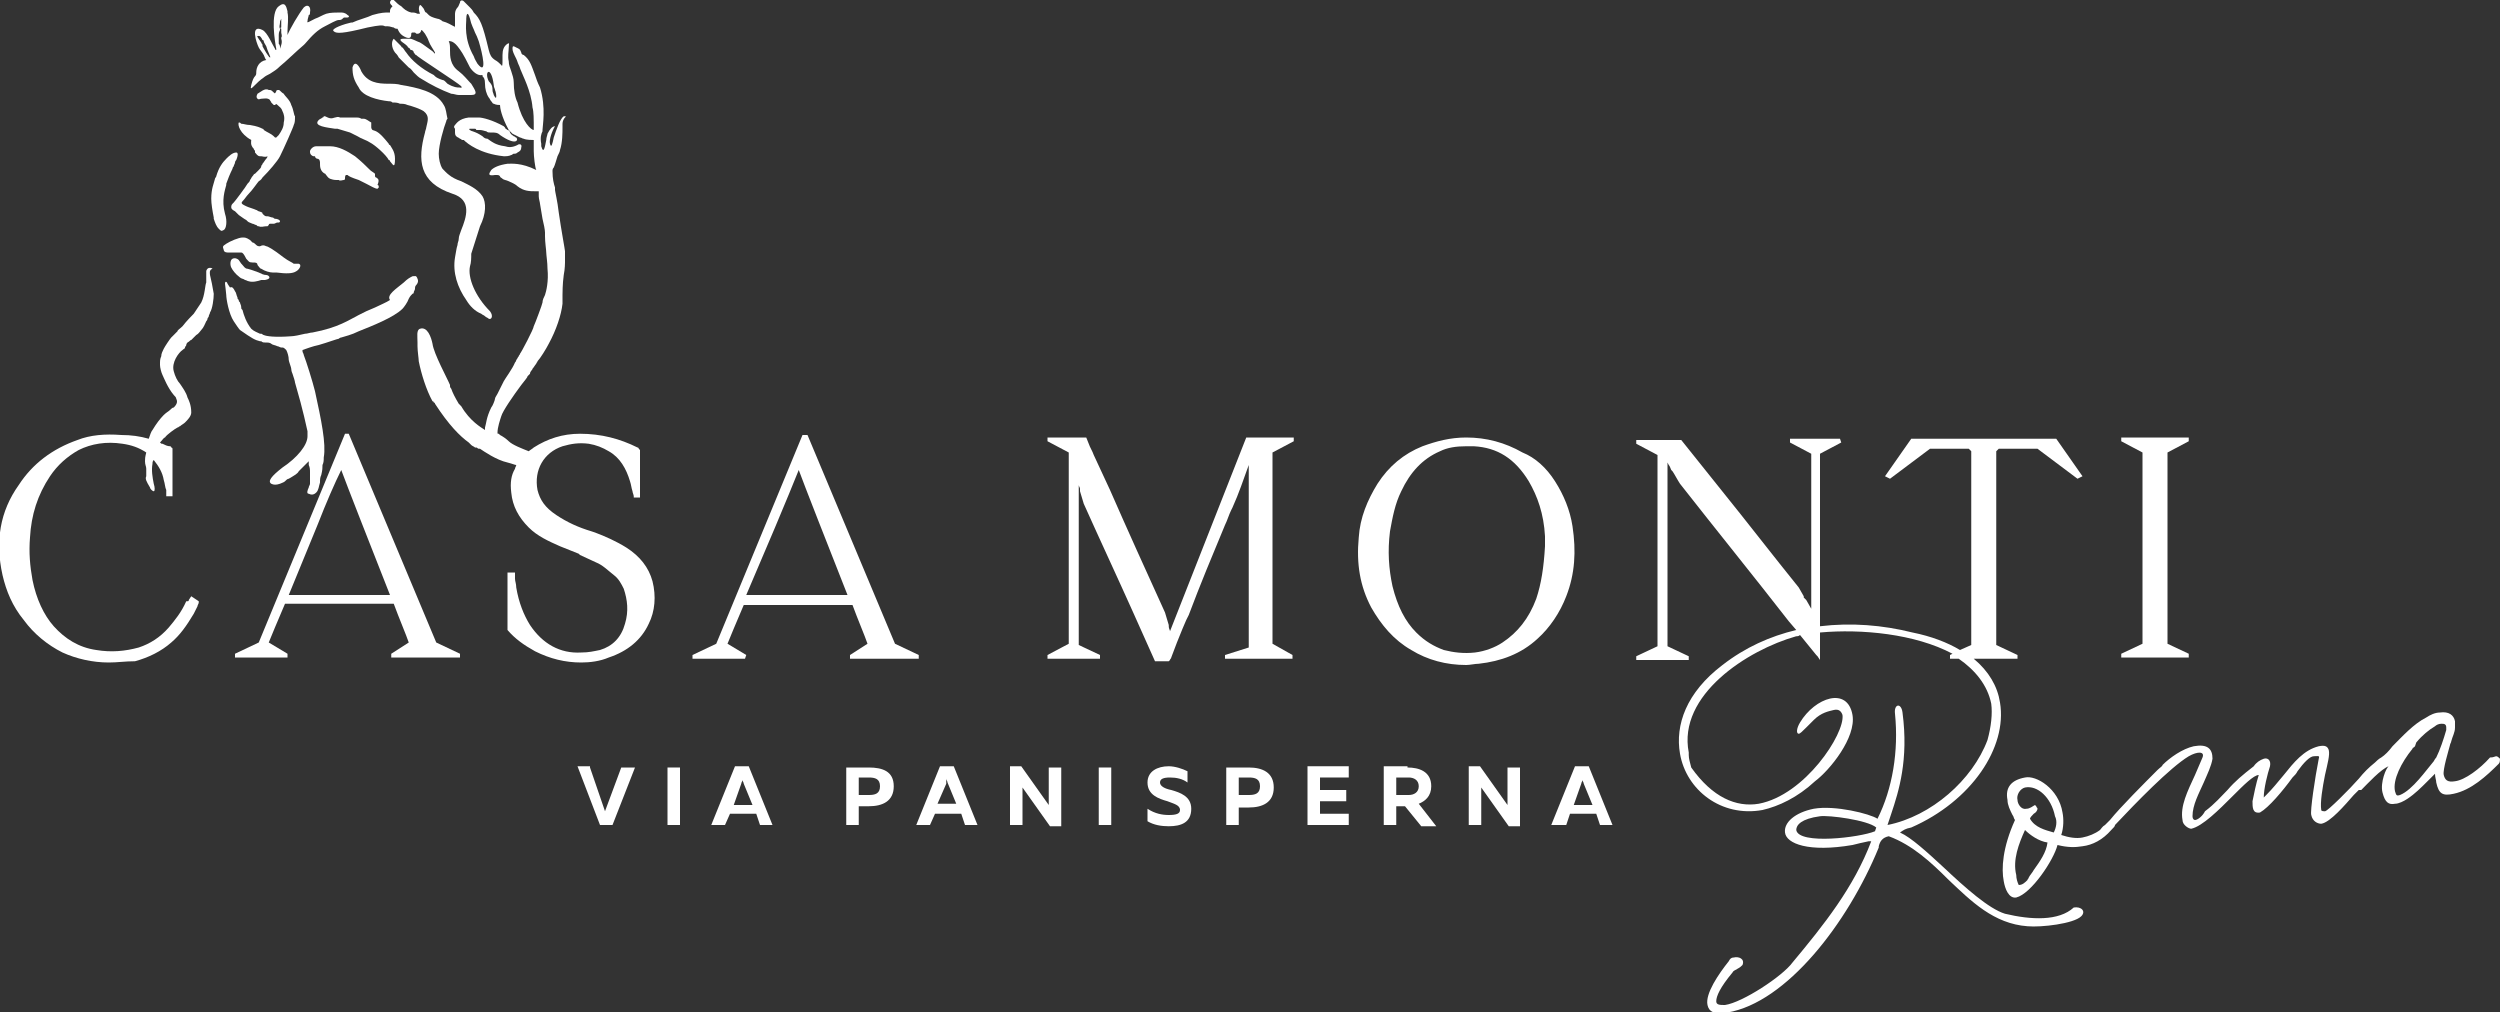 <?xml version="1.0" encoding="UTF-8"?> <svg xmlns="http://www.w3.org/2000/svg" xmlns:xlink="http://www.w3.org/1999/xlink" version="1.1" id="Layer_1" x="0px" y="0px" viewBox="0 0 200 81" style="enable-background:new 0 0 200 81;" xml:space="preserve"><rect x="0" y="0" width="200" height="81" fill="#333333" stroke="none"/> <style type="text/css"> .st0{fill:#FFFFFF;} </style> <g> <path class="st0" d="M59.7,52.4l-1.5-0.9c0.2-0.5,0.7-1.7,1.3-3.1h8.7c0.4,1.1,1,2.5,1.2,3.1L68,52.4v0.3h5.5v-0.3l-1.9-0.9 l-7-16.7h-0.4l-6.9,16.7l-1.9,0.9v0.3h4.2L59.7,52.4z M62,42.2c0.8-1.9,1.5-3.6,1.9-4.6c0.4,1.1,2.4,6.2,3.9,10h-8.1L62,42.2z"></path> <path class="st0" d="M58.8,61.3L56.9,66H58l0.4-0.9h2.1l0.3,0.9h1l-1.9-4.7H58.8z M58.7,64.4l0.6-1.7c0-0.1,0.1-0.2,0.1-0.3 c0,0.1,0.1,0.2,0.1,0.3l0.7,1.7H58.7z"></path> <polygon class="st0" points="175.1,52.3 173.4,51.5 173.4,36.2 175.1,35.3 175.1,35 169.7,35 169.7,35.3 171.4,36.2 171.4,51.5 169.7,52.3 169.7,52.6 175.1,52.6 "></polygon> <path class="st0" d="M27.9,34.7h-0.3l-6.9,16.7l-1.9,0.9v0.3H23v-0.3l-1.5-0.9c0.2-0.5,0.7-1.7,1.3-3.1h8.7c0.4,1.1,1,2.5,1.2,3.1 l-1.4,0.9v0.3h5.5v-0.3l-1.9-0.9L27.9,34.7z M23.1,47.6l2.3-5.6c0.7-1.8,1.4-3.4,1.9-4.4c0.4,1.1,2.4,6.2,3.9,10H23.1z"></path> <rect x="53.4" y="61.4" class="st0" width="1" height="4.6"></rect> <polygon class="st0" points="48.4,64.9 47.2,61.4 47.2,61.3 46.2,61.3 48,66 49,66 50.8,61.4 49.7,61.4 "></polygon> <path class="st0" d="M50.1,43.8c-0.8-0.5-1.7-0.9-2.5-1.2l-0.3-0.1c-1-0.3-1.9-0.7-2.8-1.3c-0.9-0.6-1.3-1.2-1.5-2 c-0.3-1.6,0.5-3,2-3.5c0.7-0.2,1.3-0.3,2.1-0.2c0.6,0.1,1.1,0.3,1.6,0.6c0.9,0.5,1.4,1.4,1.7,2.4c0.1,0.3,0.1,0.5,0.2,0.8 c0,0.1,0.1,0.3,0.1,0.4v0.1h0.5V36l-0.1-0.1c0-0.1-0.1-0.1-0.1-0.1c-1.4-0.7-2.9-1.1-4.6-1.1c-1.4,0-2.6,0.4-3.7,1.1 c-0.1,0.1-0.3,0.2-0.4,0.3c-0.5-0.2-1.3-0.5-1.6-0.8c-0.2-0.2-0.5-0.4-0.7-0.5l-0.1-0.1c-0.1,0-0.1,0-0.1-0.1c0-0.4,0.2-1,0.3-1.3 c0.1-0.4,1-1.7,1.6-2.5c0.3-0.4,0.5-0.6,0.5-0.7c0,0,0.1-0.1,0.2-0.2c0-0.2,0.2-0.3,0.2-0.4c0.1-0.1,0.2-0.3,0.3-0.4 c0-0.1,0.1-0.1,0.1-0.2c0.2-0.2,0.7-1,0.9-1.4c0.6-1.1,1-2.3,1.1-3.2c0-0.1,0-0.3,0-0.4v-0.1c0-0.1,0-0.1,0-0.2 c0-0.1,0-0.9,0.1-1.6c0.1-0.5,0.1-1,0.1-1c0-0.1,0-0.2,0-0.3c0-0.2,0-0.4,0-0.6c0-0.1-0.3-1.7-0.5-3.1c-0.1-0.9-0.3-1.7-0.3-1.8 c0,0,0-0.1,0-0.2c-0.1-0.3-0.2-0.7-0.2-1.3c0-0.1,0-0.2,0.1-0.3c0.1-0.2,0.2-0.6,0.3-0.9c0.1-0.2,0.2-0.4,0.2-0.5 c0.2-0.6,0.2-1.4,0.2-1.8c0-0.2,0-0.3,0-0.3c0-0.2,0.1-0.4,0.2-0.5c0.1-0.1,0.1-0.1-0.1-0.1c-0.3,0.2-0.6,1.1-0.8,1.7 c-0.1,0.5-0.2,0.9-0.3,0.5c-0.1-0.3,0.2-1.1,0.4-1.4c-0.2,0-0.4,0.2-0.6,0.6c0,0.1-0.1,0.3-0.1,0.5c-0.1,0.5-0.2,1.2-0.4,0.5 c0-0.1,0-0.1,0-0.2c-0.1-0.5,0-0.8,0.1-1v-0.1c0-0.3,0.3-1.8-0.2-3.4c-0.2-0.4-0.3-0.7-0.4-1c-0.3-0.8-0.4-1.2-0.9-1.6 c-0.1,0-0.2-0.1-0.2-0.2c-0.1-0.3-0.2-0.3-0.4-0.4C41.1,3.7,41,3.6,41,3.9c0,0.2,0.1,0.4,0.3,0.8c0.1,0.2,0.1,0.3,0.2,0.5 s0.1,0.3,0.2,0.5c0.1,0.3,0.8,1.6,0.9,2.9c0.1,0.3,0.1,1.1,0.1,1.2c0,0.1,0,0.3,0,0.4c0,0.1,0,0.1,0,0.2c-0.2,0-0.9-0.6-1.3-2.2 c-0.2-0.4-0.3-1-0.3-1.6c0-0.3-0.1-0.6-0.2-0.9c-0.1-0.3-0.2-0.5-0.2-0.8c-0.1-0.4,0-0.8,0-1.1s0.1-0.4-0.1-0.3 c-0.3,0.2-0.4,0.5-0.4,0.9c0,0.1,0,0.3,0,0.4c0,0.3,0,0.6-0.1,0.4c-0.1-0.1-0.3-0.3-0.5-0.4c-0.3-0.2-0.4-0.4-0.5-0.8 c-0.5-2.1-0.7-2.5-1.2-3c-0.1-0.2-0.2-0.3-0.3-0.4c-0.2-0.2-0.4-0.4-0.5-0.5C37,0,36.8,0,36.8,0.2c-0.1,0.2-0.1,0.3-0.2,0.4 c-0.1,0.1-0.2,0.3-0.2,0.5c0,0.2,0,0.3,0,0.4s0,0.1,0,0.2v0.1c0,0.2,0,0.3,0,0.4c0-0.1-0.1-0.1-0.1-0.1c-0.2-0.1-0.5-0.3-0.9-0.4 c-0.1-0.1-0.3-0.2-0.4-0.2c-0.4-0.1-0.6-0.2-0.7-0.3c-0.1-0.1-0.1-0.1-0.2-0.2C34,1,34,0.9,33.9,0.7c-0.1-0.1-0.2-0.3-0.3-0.3 c0,0-0.2,0.2,0,0.7c-0.1,0-0.1,0-0.2,0C33.2,1,33.1,1,32.9,1c-0.4-0.1-0.6-0.3-0.8-0.5c-0.2-0.1-0.4-0.3-0.6-0.5 c-0.2-0.1-0.3,0.1-0.3,0.2c0,0.1,0.1,0.2,0.2,0.3c-0.2,0.2-0.2,0.3-0.2,0.4c0,0.1,0,0.1,0,0.1h-0.1c-0.3,0-0.6,0-1.3,0.2 c-0.2,0.1-0.5,0.2-0.8,0.3s-0.6,0.2-0.8,0.3h-0.1c-0.5,0.1-1.7,0.5-1.4,0.7c0.2,0.2,0.7,0.2,2.7-0.3c1-0.2,1.2-0.2,1.4-0.1 c0,0,0.1,0,0.2,0c0.2,0,0.4,0.1,0.5,0.1c0.1,0.1,0.2,0.1,0.3,0.1C31.9,2.5,32,2.8,32.5,3c0.3,0.1,0.4,0,0.4-0.3 c0-0.1,0.1-0.1,0.1-0.1c0.1,0,0.1,0,0.2,0c0.1,0.1,0.1,0.1,0.2,0.1c0.2,0,0.3-0.2,0.3-0.3c0.1,0,0.2,0.2,0.3,0.3 c0.1,0.2,0.2,0.3,0.3,0.6c0.1,0.3,0.4,0.7,0.5,0.9c0,0.1,0,0.1,0,0.1s-0.1-0.1-0.2-0.2c-0.3-0.2-0.8-0.6-1-0.7 c-0.3-0.1-0.6-0.3-0.8-0.3c-0.1,0-0.3,0-0.4,0h-0.1c-0.1,0-0.4,0-0.2,0.2c0.1,0.1,0.3,0.2,0.5,0.4c0,0.1,0.1,0.1,0.2,0.2 C32.8,4,32.9,4,32.9,4c0.1,0,0.2,0.1,0.2,0.2c0.1,0.1,0.1,0.2,0.2,0.2c0,0.1,3.3,2.2,3.6,2.5C37,7.1,36.8,7,36.8,7h-0.1 c-0.1,0-0.4,0-0.9-0.3c-0.1-0.1-0.1-0.1-0.2-0.2c0,0-0.1-0.1-0.2-0.1c-0.3-0.1-0.5-0.2-0.6-0.3C34.7,6,34.7,6,34.7,6 c-1-0.5-1.8-1.2-2.2-1.8c-0.1-0.1-0.2-0.3-0.3-0.4c-0.1,0-0.1-0.1-0.1-0.1c-0.2-0.2-0.4-0.4-0.6-0.6c-0.2,0.2-0.2,0.7,0.1,1.1 c0.1,0.1,0.2,0.2,0.3,0.4c0.1,0.1,0.2,0.2,0.3,0.3c0.2,0.2,0.3,0.3,0.5,0.5c0.2,0.1,0.3,0.3,0.4,0.4c0.2,0.2,0.4,0.4,0.6,0.5 c0.8,0.5,1.6,0.9,2.4,1.2c0.2,0,0.4,0.1,0.6,0.1s0.5,0,0.8,0c0.1,0,0.1,0,0.2,0c0.6,0,0.3-0.4,0-0.9l-0.1-0.1 c-0.2-0.2-0.5-0.6-0.9-0.9C36,5.2,36,4.5,36,4c0-0.3,0-0.5-0.1-0.7c0,0,0.3-0.1,0.7,0.4c0.3,0.4,0.4,0.5,1,1.7 c0.2,0.3,0.6,0.7,1,0.6c0,0.1,0,0.1,0,0.1c0.1,0.1,0.2,0.2,0.2,0.6c0,0.4,0.1,0.8,0.3,1.1c0.1,0.1,0.1,0.2,0.2,0.3 c0.1,0.1,0.1,0.2,0.2,0.2c0.2,0.1,0.4,0.1,0.5,0.1c0,0.2,0.1,0.9,0.7,2c0.1,0.1,0.2,0.2,0.3,0.3c0.2,0.1,0.4,0.2,0.6,0.3 c0.1,0,0.2,0.1,0.3,0.1c0.2,0.1,0.7,0.1,0.8,0.1c0,0.1,0,0.3,0,0.5c0,0.1,0,0.3,0,0.4c0,0.4,0.1,1.3,0.2,1.5 c-1.2-0.6-2-0.5-2.3-0.5c-0.7,0.1-1.1,0.3-1.3,0.5c-0.2,0.3-0.3,0.5,0.3,0.4c0.3,0,0.3,0,0.4,0.1c0,0.1,0.1,0.1,0.2,0.2 c0.1,0.1,0.3,0.1,0.5,0.2s0.5,0.2,0.7,0.4c0.5,0.4,1,0.4,1.4,0.4c0.1,0,0.2,0,0.3,0v0.1v0.1c0,0.1,0,0.1,0,0.2 c0,0.2,0.1,0.5,0.1,0.6c0,0,0.1,0.6,0.2,1.2c0.1,0.4,0.2,0.9,0.2,1.1c0,0,0,0.2,0,0.3c0,0.5,0.1,1.1,0.1,1.3s0.1,0.8,0.1,1.3 c0.1,1-0.1,1.8-0.2,2.1c-0.1,0.2-0.2,0.4-0.2,0.6c0,0.1-0.6,1.7-0.7,1.9c0,0.2-1,2.1-1.1,2.2c0,0.1-0.1,0.1-0.1,0.2 c-0.1,0.1-0.1,0.2-0.2,0.3c0,0,0,0.1-0.1,0.2c-0.2,0.5-0.8,1.3-0.9,1.5c-0.1,0.2-0.3,0.6-0.5,1c-0.1,0.2-0.2,0.3-0.2,0.4 c0,0.1-0.2,0.6-0.3,0.7c-0.4,0.8-0.4,1.3-0.5,1.6c0,0.1,0,0.1,0,0.2c-0.3-0.2-1.2-0.7-1.9-1.9l-0.2-0.2c-0.3-0.5-0.5-0.9-0.6-1.2 C36,31,36,30.9,36,30.9s0,0,0-0.1c-0.2-0.5-1.3-2.5-1.4-3.3c-0.1-0.5-0.4-1.4-1-1.2c-0.3,0.1-0.2,0.6-0.2,1.1c0,0,0,0.1,0,0.3 c0,0.4,0.1,1,0.1,1.2c0.2,1,0.6,2.3,1.1,3.2c0.1,0,0.1,0.1,0.1,0.1c0.1,0,0.1,0.1,0.1,0.1c1.1,1.7,2,2.6,2.7,3.1 c0.1,0.1,0.1,0.1,0.2,0.2c0.1,0.1,0.2,0.1,0.3,0.2h0.1c0.1,0,0.1,0.1,0.2,0.1c0.1,0,0.1,0,0.1,0c0.3,0.2,1.3,0.9,2.2,1.1 c0.4,0.1,0.6,0.2,0.7,0.2c0,0.1-0.1,0.2-0.1,0.3c-0.3,0.5-0.4,1.1-0.3,1.9c0.1,1.1,0.6,2,1.4,2.8c0.7,0.7,1.6,1.1,2.5,1.5 c0.5,0.2,1,0.4,1.5,0.6l0.1,0.1c0.4,0.2,0.9,0.4,1.3,0.6c0.5,0.2,0.9,0.6,1.4,1c0.4,0.3,0.6,0.7,0.8,1.1c0.3,0.9,0.4,1.8,0.1,2.8 c-0.3,1.1-1,1.8-2,2.1c-0.5,0.1-0.9,0.2-1.5,0.2c-1.7,0.1-3.1-0.7-4.1-2.2c-0.5-0.8-0.9-1.8-1.1-3c0-0.3-0.1-0.5-0.1-0.7v-0.1v-0.1 c0-0.1,0-0.1,0-0.2v-0.1h-0.6v4.6c0.6,0.7,1.3,1.2,2.2,1.7c1.2,0.6,2.4,0.9,3.7,0.9c0.7,0,1.5-0.1,2.2-0.4c1.5-0.5,2.6-1.4,3.2-2.7 c0.5-1,0.6-2.2,0.3-3.4C51.9,45.4,51.2,44.5,50.1,43.8z M38.2,5.1c-0.1-0.2-0.2-0.3-0.3-0.6c-0.8-1.4-0.6-2.6-0.6-2.9 c0-0.1,0-0.1,0-0.1c0-0.3,0.1-0.7,0.3,0C37.7,2,37.9,2.3,38,2.6c0.1,0.2,0.2,0.4,0.3,0.7C38.6,4.3,39,6.1,38.2,5.1z M39.5,7.6 c0-0.1-0.1-0.2-0.1-0.4s0-0.4-0.3-0.7c-0.4-0.8,0.2-1.3,0.4,0.3c0,0.2,0.1,0.3,0.1,0.4C39.7,7.4,39.8,8.2,39.5,7.6z"></path> <path class="st0" d="M99.9,61.4h-1.8V66h1v-1.4h0.8c1.1,0,2-0.4,2-1.6S101,61.4,99.9,61.4z M99.9,63.6h-0.8v-1.4h0.8 c0.5,0,0.9,0.1,0.9,0.7C100.8,63.5,100.4,63.6,99.9,63.6z"></path> <path class="st0" d="M114.5,62.9c0-1.2-1-1.5-1.9-1.5v-0.1h-1.9V66h1v-1.5h0.7l1.3,1.6h1.2l-1.4-1.8 C114,64.1,114.5,63.7,114.5,62.9z M112.7,63.6h-1v-1.4h1c0.4,0,0.8,0.2,0.8,0.7S113.1,63.6,112.7,63.6z"></path> <path class="st0" d="M120.6,63.8c0,0.2,0,0.4,0,0.6l-2.2-3.1h-0.9V66h1v-2.4c0-0.2,0-0.4,0-0.6l2.2,3.1h0.9v-4.7h-1V63.8z"></path> <path class="st0" d="M126,61.3l-1.9,4.7h1.2l0.3-0.9h2.1L128,66h1l-1.9-4.7H126z M125.9,64.4l0.6-1.7c0-0.1,0.1-0.2,0.1-0.3 c0,0.1,0.1,0.2,0.1,0.3l0.7,1.7H125.9z"></path> <path class="st0" d="M125.8,42.1c-0.2-1.3-0.7-2.5-1.4-3.6c-0.7-1.1-1.6-1.9-2.6-2.3c-1.4-0.8-2.9-1.2-4.5-1.2 c-1.3,0-2.4,0.3-3.5,0.7c-1.5,0.6-2.7,1.6-3.6,3c-0.8,1.3-1.4,2.7-1.5,4.3c-0.2,2.1,0.1,3.9,1,5.6c0.8,1.4,1.8,2.6,3.2,3.4 c1.3,0.8,2.8,1.2,4.4,1.2c0.3,0,0.7-0.1,1-0.1c1.8-0.2,3.4-0.8,4.7-2c1-0.9,1.8-2.1,2.3-3.4C126,45.9,126.1,44.1,125.8,42.1z M123.6,43.6v0.1c-0.1,1.7-0.3,3-0.7,4.2c-0.6,1.6-1.5,2.7-2.7,3.5c-0.6,0.4-1.4,0.7-2.2,0.8c-0.9,0.1-1.7,0-2.5-0.2 c-0.8-0.3-1.5-0.7-2.2-1.4c-0.9-0.9-1.5-2.1-1.9-3.7c-0.3-1.4-0.4-2.8-0.2-4.4c0.2-1.1,0.4-2.2,0.9-3.2c0.7-1.5,1.7-2.6,3.1-3.2 c0.6-0.3,1.3-0.4,2.1-0.4c0.2,0,0.4,0,0.6,0c1.9,0.1,3.3,1,4.4,2.8c0.7,1.2,1.2,2.6,1.3,4.4C123.6,43.1,123.6,43.4,123.6,43.6z"></path> <polygon class="st0" points="104.6,66 107.9,66 107.9,65.1 105.6,65.1 105.6,64.1 107.7,64.1 107.7,63.2 105.6,63.2 105.6,62.2 107.9,62.2 107.9,61.3 104.6,61.3 "></polygon> <path class="st0" d="M75.2,61.3L73.3,66h1.1l0.4-0.9h2.1l0.3,0.9h1l-1.9-4.7H75.2z M75,64.3l0.7-1.6c0-0.1,0-0.2,0-0.4 c0,0.1,0.1,0.2,0.1,0.3l0.7,1.7H75z"></path> <path class="st0" d="M83.9,63.8c0,0.2,0,0.4,0,0.6l-2.2-3.1h-0.9V66h1v-2.4c0-0.2,0-0.4,0-0.6l2.2,3.1h0.9v-4.7h-1V63.8z"></path> <path class="st0" d="M69.5,61.4h-1.8V66h1v-1.5h0.8c1.1,0,2-0.4,2-1.6C71.5,61.7,70.6,61.4,69.5,61.4z M69.5,63.6h-0.8v-1.4h0.8 c0.5,0,0.9,0.1,0.9,0.7C70.4,63.5,70,63.6,69.5,63.6z"></path> <path class="st0" d="M93.6,50.5c0-0.1-0.1-0.2-0.1-0.4V50c-0.1-0.3-0.2-0.7-0.3-1c-1.5-3.3-3-6.6-4.4-9.8l-1.3-2.8 c-0.1-0.3-0.3-0.6-0.4-0.9L86.9,35h-3.1v0.3l1.7,0.9v15.3l-1.7,0.9v0.3H88v-0.3l-1.7-0.8V38.8c0,0.1,0.1,0.2,0.1,0.3v0.1v0.1 c0.1,0.3,0.2,0.7,0.3,1c1.3,2.9,2.7,5.9,4,8.8l1.7,3.8h1.1l0.1-0.1c0-0.1,0.1-0.1,0.1-0.2c0.3-0.8,0.6-1.6,0.9-2.3l0.3-0.7l0.2-0.4 C96,46.8,97,44.4,98,42c0.2-0.4,0.3-0.8,0.5-1.2l0.1-0.2c0.5-1.1,0.9-2.3,1.3-3.4v14.6L98,52.4v0.3h5.4v-0.3l-1.6-0.9V36.2l1.7-0.9 V35h-3.8L93.6,50.5z"></path> <path class="st0" d="M93.7,63.2c-0.5-0.1-0.9-0.3-0.9-0.6c0-0.3,0.3-0.4,0.8-0.4s1,0.1,1.4,0.4v-0.9c-0.4-0.2-1-0.4-1.5-0.4 c-0.9,0-1.7,0.4-1.7,1.3c0,1,0.9,1.3,1.6,1.5c0.5,0.2,1,0.3,1,0.7c0,0.3-0.3,0.4-0.9,0.4c-0.5,0-1.1-0.1-1.7-0.5v1 c0.5,0.3,1.1,0.4,1.7,0.4c1,0,1.8-0.3,1.8-1.4C95.3,63.7,94.4,63.4,93.7,63.2z"></path> <rect x="87.9" y="61.4" class="st0" width="1" height="4.6"></rect> <path class="st0" d="M165.9,72.6c-1.2,1.1-3.4,1-5.5,0.5c-1.3-0.4-3.2-2.1-4.9-3.7c-1.3-1.2-2.6-2.4-3.5-2.8 c0.3-0.2,0.4-0.3,0.9-0.4c4.8-2.1,7.7-6.4,7.1-10c-0.2-1.3-0.9-2.5-2.1-3.5h3.5v-0.3l-1.7-0.8V36.1l0.2-0.2h3.1l3.2,2.4l0.4-0.2 l-2.1-3h-11.6l-2.1,3l0.4,0.2l3.2-2.4h3.1l0.2,0.2v15.5l-0.9,0.4c-1-0.6-2.3-1.1-3.8-1.4c-2.4-0.6-4.9-0.8-7.4-0.5V36.3l1.7-0.9 l-0.1-0.3h-4v0.3l1.7,0.9v12.4c-0.1-0.2-0.3-0.5-0.4-0.7l-0.1-0.1l-0.1-0.1v-0.1c-0.1-0.2-0.3-0.5-0.4-0.7 c-2.1-2.6-4.1-5.2-6.2-7.8l-3.2-4h-3.6v0.3l1.7,0.9v15.3l-1.7,0.8v0.3h4.2v-0.3l-1.7-0.8V37l0.1,0.2c0.1,0.1,0.1,0.2,0.2,0.4 l0.1,0.1c0.2,0.3,0.4,0.7,0.6,1c2.9,3.7,5.9,7.4,8.7,11l0.6,0.7c-2.1,0.5-4.1,1.4-5.9,2.8c-2.9,2.2-3.8,4.8-3.4,7.1 c0.5,2.9,3.3,5.1,6.6,4.5c1.3-0.3,2.8-1,4.2-2.3c1.2-0.9,3.3-3.5,3-5.3c-0.4-2.3-3-1.4-4.2,0.6c-0.3,0.5-0.3,0.9-0.1,0.9 c0.1,0,0.3-0.2,0.6-0.5c0.2-0.2,0.4-0.4,0.6-0.6c0.6-0.6,1.2-0.7,1.6-0.8c0.4-0.1,0.6,0.1,0.7,0.4c0.2,1.5-3,6.4-6.7,7.1 c-1.8,0.3-3.7-0.5-5.4-2.9c-0.1-0.4-0.2-0.7-0.2-1c0-0.1,0-0.1,0-0.2c-0.9-4.6,4.7-8.2,8.6-9.3c0.1,0,0.2,0,0.3-0.1l1.3,1.6 l0.1,0.1l0.2,0.3v-2.2c3.3-0.3,7.6,0.1,10.6,1.7l-0.2,0.1v0.3h0.7c1.3,0.9,2.3,2.1,2.6,3.6c0.1,0.8,0,1.8-0.3,2.9 c-1.2,3.2-4.5,6.1-8,6.8c0.1-0.3,0.2-0.6,0.3-0.9c0.6-1.8,1.4-4.3,0.9-8.1c-0.1-0.8-0.7-0.7-0.6,0.1c0.3,3-0.2,6-1.4,8.4 c-0.6-0.4-3.4-1.1-5.1-0.8c-1.5,0.3-2.4,1.1-2.3,1.9c0.1,0.9,1.9,1.6,5.4,1c0.4-0.1,0.8-0.2,1.3-0.3c0.1,0,0.1,0,0.2,0 c-1.4,3.7-3.8,6.7-6.3,9.7c-0.8,1.1-4,3.2-5.4,3.4c-0.4,0-0.7,0-0.7-0.3c0-0.4,0.3-1.1,1.3-2.3c0.1-0.2,0.3-0.2,0.4-0.3 c0.2-0.1,0.3-0.2,0.4-0.3c0.2-0.5-0.3-0.7-0.7-0.6c-0.2,0-0.3,0.1-0.4,0.3c-0.8,1-1.9,2.6-1.7,3.5c0.1,0.5,0.5,0.8,1.6,0.6 c4.7-0.8,9.6-7.1,12.1-13.2c0-0.1,0-0.1,0-0.1c0.1-0.4,0.3-0.7,0.8-0.8c1.9,0.7,3.4,2.1,4.8,3.5c1.8,1.7,3.6,3.5,6.3,3.7 c1.1,0.1,3.7-0.2,4.3-0.8C166.9,72.9,166.5,72.5,165.9,72.6z M150,66.5c-1.2,0.5-6.1,1.1-6.3-0.1c0-0.4,0.4-0.9,1.9-1.1 c0.7-0.1,3.8,0.3,4.5,0.9L150,66.5z"></path> <path class="st0" d="M199.7,60.5c-0.1,0-0.2,0.1-0.5,0.1c-0.8,0.9-2,1.8-2.8,1.9c-0.6,0.1-0.8-0.1-0.9-0.5c-0.1-0.4,0.4-2,0.5-2.4 c0-0.1,0.1-0.2,0.1-0.3c0.1-0.4,0.3-0.7,0.3-1.1c0-0.2,0-0.3,0-0.5c-0.1-0.5-0.5-0.8-1.2-0.7c-0.4,0-0.8,0.2-1.1,0.4 c-1,0.5-1.9,1.5-2.7,2.3c-0.3,0.4-0.6,0.7-0.9,0.9c-0.2,0.1-0.4,0.3-0.5,0.4c-0.5,0.4-0.9,0.8-1.3,1.3c-0.7,0.8-2.5,2.6-2.7,2.6 c-0.1,0-0.3,0-0.3-0.1c-0.1-0.6,0.1-1.8,0.3-2.8c0.2-0.9,0.4-1.6,0.3-2c-0.1-0.3-0.3-0.4-0.8-0.3c-1.2,0.3-2,1.3-2.8,2.3 c-0.5,0.6-0.9,1.1-1.4,1.6l-0.2,0.2c0-0.7,0.3-1.9,0.5-2.5c0.1-0.5-0.2-0.7-0.5-0.6c-0.3,0.1-0.6,0.3-0.8,0.6 c-0.9,0.7-1.5,1.2-2.1,1.9c-0.5,0.5-1,1.1-1.8,1.7c-0.2,0.4-0.6,0.7-0.8,0.7c-0.1,0-0.2-0.1-0.2-0.3c0-0.9,0.5-1.8,0.9-2.7 c0.3-0.7,0.6-1.3,0.7-1.9c0-0.8-0.4-1.2-1.5-1c-0.9,0.2-1.9,0.9-2.5,1.5c0,0.1-0.2,0.2-0.4,0.4c-1,1-3,3-3.8,4 c-0.1,0.1-0.2,0.2-0.4,0.4c-0.2,0.1-0.3,0.3-0.4,0.4c-0.4,0.3-0.9,0.5-1.4,0.6c-0.5,0.1-1.1,0-1.7-0.2c0.2-0.6,0.2-1.3,0.1-1.8 c-0.3-1.9-2.1-3-3-2.8c-1.1,0.2-1.6,0.8-1.4,1.8c0,0.4,0.2,0.8,0.4,1.2c0.1,0.1,0.1,0.3,0.2,0.4c-1,2.2-1.1,3.9-0.9,4.9 c0.1,0.6,0.4,1.4,1,1.3c1.2-0.3,3-3,3.3-4.2c0.8,0.2,1.4,0.2,2,0.1c0.8-0.1,1.6-0.5,2.3-1.3c0.2-0.2,0.3-0.3,0.3-0.4 c1.6-1.7,4.4-4.6,5.9-5.5c0.7-0.4,1.3-0.4,1.1,0.1s-0.4,0.9-0.6,1.4c-0.6,1.3-1.2,2.5-1,3.6c0,0.4,0.5,0.7,0.7,0.7 c0.9-0.2,2.2-1.5,3.3-2.6c0.9-0.9,1.7-1.7,2.1-1.7c-0.2,0.6-0.4,1.6-0.5,2.1c0,0.5,0,1,0.6,0.9c0.7-0.4,1.8-1.7,2.6-2.8 c0.2-0.2,0.3-0.3,0.4-0.5c0.5-0.7,1-1.2,1.3-1.2s0.5-0.1,0.4,0.2c-0.3,1.5-0.7,4.2-0.6,4.5c0.1,0.5,0.5,0.7,0.8,0.7 c0.7-0.1,1.9-1.5,2.6-2.3c0.2-0.2,0.3-0.3,0.4-0.4c0.1,0,0.1,0,0.1,0c0.1,0,0.1,0,0.1,0c0.5-0.5,1.6-1.7,2.2-1.9 c-0.2,0.1-0.7,1.3-0.5,2.1c0.2,0.8,0.5,1,1,0.9c0.3,0,0.7-0.2,1-0.4c0.6-0.4,1.1-0.9,1.6-1.4c0.2-0.2,0.4-0.4,0.6-0.6 c0,0.3,0.1,0.5,0.1,0.7c0.2,0.9,0.5,1.1,1.4,0.9c1.4-0.3,2.6-1.4,3.6-2.4c0.1-0.1,0.1-0.3,0.1-0.4 C199.9,60.6,199.8,60.5,199.7,60.5z M162.7,69.6c-0.1,0.2-0.3,0.4-0.4,0.6c0,0.1-0.1,0.1-0.1,0.2c-0.2,0.2-0.4,0.4-0.7,0.4 c-0.1-0.2-0.2-0.5-0.2-0.8c-0.3-1.2,0.2-2.5,0.7-3.6c0.4,0.4,1.1,0.9,1.8,1C163.7,68.2,163.2,68.9,162.7,69.6z M164.3,66.6 c-0.7-0.2-1.5-0.4-1.9-1.1c0-0.1,0.2-0.3,0.3-0.4c0.2-0.1,0.3-0.3,0.3-0.4c0-0.1-0.1-0.1-0.1-0.2c0,0,0,0-0.1-0.1 c-0.2,0.1-0.4,0.3-0.7,0.3c-0.4,0.1-0.7-0.4-0.7-0.7c-0.1-0.4,0.2-0.9,0.6-1c1-0.2,2.1,0.8,2.4,2.3 C164.6,65.7,164.5,66.2,164.3,66.6z M194.9,60.6c0,0-0.1,0.1-0.2,0.3c-0.6,0.7-1.7,2.3-2.7,2.7c-0.3,0.1-0.3,0-0.4-0.3 c-0.2-0.9,0.5-2.3,1.4-3.4c0-0.1,0.1-0.1,0.1-0.1l0.1-0.1l0.1-0.3c0.5-0.6,1-1,1.5-1.3c0.1-0.1,0.3-0.2,0.5-0.2 c0.2,0,0.4,0,0.4,0.3c0,0,0,0.1,0,0.2C195.5,59.1,195.2,60,194.9,60.6z"></path> <path class="st0" d="M35.8,9.5c-0.1-0.4-0.1-0.8-0.3-1.1c-0.6-1.1-2.2-1.4-3.4-1.6c-0.3-0.1-0.7-0.1-1-0.1c-0.9,0-1.7-0.1-2.2-1 c-0.1-0.3-0.5-1-0.7-0.3c0,0.6,0.1,1,0.5,1.6c0.3,0.7,1.5,1,2.4,1.1c0.1,0,0.2,0,0.3,0.1c0.2,0,0.4,0,0.6,0.1c0.2,0,0.4,0,0.6,0.1 c0.4,0.1,1,0.3,1.3,0.5c0.5,0.4,0.3,0.8,0.2,1.3c0,0.1-0.1,0.3-0.1,0.4c-0.6,2.2-0.5,4,2.2,4.9c1.6,0.5,1.1,1.9,0.7,2.9 c-0.1,0.3-0.2,0.5-0.2,0.7c0,0.2-0.1,0.3-0.1,0.5c-0.1,0.3-0.1,0.5-0.2,1c-0.2,1.2,0.2,2.4,0.9,3.4c0.3,0.5,0.7,0.9,1.2,1.1 c0.1,0.1,0.2,0.1,0.3,0.2c0.1,0.1,0.2,0.1,0.3,0.2c0.2,0.1,0.4-0.2,0.1-0.6c-1.2-1.2-1.8-2.7-1.6-3.6c0.1-0.3,0.1-0.7,0.1-1 l0.7-2.2c0.5-1,0.5-1.9,0.2-2.4c-0.4-0.6-1.1-0.9-1.7-1.2c-0.9-0.3-1.2-0.7-1.5-1c-0.2-0.3-0.3-0.8-0.3-1.2c0-0.7,0.4-2.1,0.6-2.6 C35.7,9.6,35.8,9.5,35.8,9.5z"></path> <path class="st0" d="M38,10.3c0,0,0.1,0,0.1,0.1h0.1c0,0,0.1,0,0.2,0c0.2,0,0.4,0.1,0.5,0.1c0.1,0.1,0.2,0.1,0.3,0.1h0.1 c0.3,0,0.5,0,0.7,0.2c1.3,0.9,1.5,0.4,1.3,0.2c-0.1,0-0.1-0.1-0.2-0.1c-0.1-0.1-0.2-0.1-0.3-0.3c0-0.1-0.1-0.2-0.2-0.2 c-0.1-0.1-0.2-0.1-0.2-0.2l-0.1-0.1c-0.9-0.5-1.7-0.7-2-0.7s-0.5,0-0.8,0c-0.8,0.1-1,0.5-1.1,0.6c-0.1,0.1-0.1,0.2,0,0.3 c0,0.1,0,0.1,0,0.2c0,0.2,0,0.3,0.1,0.4c0.1,0.1,0.2,0.1,0.3,0.2c0.1,0,0.1,0.1,0.2,0.1s0.1,0,0.1,0c0.3,0.3,1.3,1.1,3.2,1.3 c0.2,0,0.4,0,0.6-0.1c0.1,0,0.1-0.1,0.2-0.1c0.1,0,0.2,0,0.3-0.1c0.2-0.1,0.3-0.2,0.3-0.4c0.1-0.3-0.2-0.3-0.3-0.2 c-0.4,0.2-0.7,0.2-1,0.1c-0.8-0.1-1.1-0.4-1.4-0.6c-0.2,0-0.3-0.1-0.4-0.2c-0.3-0.2-0.5-0.3-0.8-0.4c-0.1,0-0.4-0.2-0.2-0.2 C37.7,10.3,37.9,10.3,38,10.3z"></path> <path class="st0" d="M20.4,6.8c0.2-0.2,0.4-0.4,0.7-0.6c0.1-0.1,0.3-0.2,0.5-0.3c0.3-0.2,0.5-0.3,0.8-0.6c0.5-0.4,1.3-1.2,1.9-1.7 l0.1-0.1c0.6-0.7,1-1.1,1.6-1.4c0.4-0.2,0.9-0.5,1.1-0.5c0.1,0,0.2,0,0.3-0.1c0.1-0.1,0.1-0.1,0.2-0.1c0.1,0,0.1,0,0.1,0h0.1 c0.1,0,0.2-0.1,0-0.2C27.6,1,27.4,1,27.2,1c-0.3,0-0.8,0-1.1,0.1c-0.3,0.1-0.6,0.3-0.9,0.4c-0.4,0.2-0.7,0.4-0.6,0.2 c0-0.2,0.1-0.4,0.1-0.5c0.1,0,0.1-0.1,0.1-0.2c0.1-0.5-0.2-0.7-0.5-0.4c-0.4,0.5-1.1,1.7-1.3,2.2c0-0.1,0-0.2,0-0.3 c0-0.4,0.1-1.1,0-1.5V0.9c-0.1-0.4-0.2-0.8-0.7-0.4C21.6,1,22,3.4,22.1,3.9c0,0.1,0,0.1,0,0.1S22,4,22,3.9c-0.2-0.3-0.6-1.3-1-1.5 c-1-0.5-0.5,1-0.3,1.4C20.8,4,21,4.2,21.1,4.4c0.1,0.2,0.1,0.3,0.2,0.4c-0.6,0.1-0.8,0.6-0.8,1c0,0.1,0,0.2-0.1,0.3 c-0.1,0.1-0.2,0.3-0.3,0.7C20,7.2,20.1,7.1,20.4,6.8z M22.3,3.1c0-0.1,0-0.2,0-0.3c0-0.1,0-0.2,0.1-0.4c0-0.1,0-0.1,0-0.1 c-0.1-0.2,0-0.3,0-0.5c0-0.1,0-0.1,0.1-0.3c0,0.1,0,0.2,0,0.2c0,0.1,0,0.1,0,0.2V2v0.1c0,0.1,0,0.1,0,0.1c-0.1,0-0.1,0.1,0,0.1 c0,0.1,0,0.2,0,0.3c0,0.1,0.1,0.3,0,0.4v0.1c0.1,0.3,0,0.5-0.1,0.8V3.8c0-0.1,0-0.2-0.1-0.3C22.3,3.3,22.3,3.2,22.3,3.1z M21,3.7 c0-0.1,0-0.1,0-0.1c0-0.1-0.1-0.1-0.1-0.2c-0.3-0.4-0.4-0.6-0.3-0.5C20.8,2.8,20.9,3,21,3.2c0.1,0,0.1,0.1,0.1,0.1 c0,0.1,0.1,0.2,0.2,0.4c0.1,0.4,0.4,0.9,0.3,0.9C21.5,4.6,21.1,3.9,21,3.7z"></path> <path class="st0" d="M27.7,9.4c-0.1,0-0.1,0-0.2,0s-0.2,0-0.3,0c-0.2-0.1-0.3,0-0.4,0c-0.3,0.1-0.4,0.1-0.8-0.1h-0.1 c0,0.1-0.1,0.1-0.1,0.1c-0.1,0.1-0.2,0.1-0.3,0.2c-0.5,0.5,0.7,0.6,1.3,0.7c0.1,0,0.2,0,0.2,0c0.3,0.1,0.7,0.2,1,0.3 c0.2,0.1,0.4,0.2,0.6,0.3c0.3,0.2,0.7,0.3,1,0.5c0.4,0.2,1.3,1,1.5,1.4c0,0,0.1,0,0.1,0.1c0.2,0.2,0.4,0.7,0.4-0.2 c0-0.6-0.3-0.9-0.4-1.1c-0.1,0-0.1-0.1-0.1-0.1c-0.8-1-1-1-1.3-1.1c0,0-0.1-0.1-0.1-0.2c0-0.1,0-0.2,0-0.3V9.8 c-0.2-0.1-0.4-0.3-0.6-0.3c-0.1,0-0.1,0-0.2,0c-0.1-0.1-0.3-0.1-0.5-0.1c-0.1,0-0.3,0-0.4,0S27.8,9.4,27.7,9.4z"></path> <path class="st0" d="M20.7,21.8c-0.3-0.1-0.5-0.2-0.9-0.3c-0.2,0-0.3-0.2-0.4-0.3c-0.1-0.1-0.1-0.1-0.3-0.4 c-0.1-0.1-0.3-0.2-0.5-0.1c-0.2,0.1-0.2,0.5-0.1,0.7c0.1,0.2,0.3,0.5,0.7,0.8c0.1,0.1,0.3,0.1,0.4,0.2c0.1,0,0.2,0.1,0.3,0.1 c0.3,0.1,0.7,0,1-0.1c0.1,0,0.1,0,0.2,0h0.1c0.6-0.1,0.3-0.4,0.1-0.4S20.9,21.9,20.7,21.8z"></path> <path class="st0" d="M18.5,20.2c0.2,0,0.7,0,0.8,0c0.1,0,0.2,0.1,0.4,0.5c0.2,0.2,0.2,0.3,0.5,0.3h0.1c0.1,0,0.3,0,0.3,0.2 c0.1,0.1,0.2,0.3,0.3,0.3c0.3,0.2,0.7,0.3,0.9,0.3c0.1,0,0.2,0,0.3,0c0.8,0.1,1.3,0.1,1.6-0.1c0.2-0.1,0.5-0.5,0.2-0.6 c-0.1,0-0.1,0-0.2,0c-0.1,0-0.2,0-0.2,0c-0.1-0.1-0.4-0.2-0.8-0.5c-0.9-0.7-1.3-0.9-1.4-0.9c-0.2-0.1-0.3-0.1-0.5,0 c-0.1,0-0.2,0-0.3-0.1c-0.1-0.1-0.2-0.2-0.3-0.2c-0.1-0.1-0.1-0.1-0.2-0.2C19.7,19,19.6,19,19.4,19c-0.3,0-1,0.3-1.3,0.5 c-0.3,0.2-0.3,0.2-0.2,0.5c0,0.1,0.1,0.2,0.3,0.2C18.3,20.2,18.4,20.2,18.5,20.2z"></path> <path class="st0" d="M20.8,27.3h0.1c0.1,0.1,0.2,0.1,0.3,0.1c0.2,0,0.4,0,0.5,0.1c0.1,0.1,0.3,0.1,0.5,0.2c0.1,0,0.2,0.1,0.3,0.1 h0.1c0.1,0,0.2,0.1,0.3,0.2c0.1,0.2,0.2,0.5,0.2,0.8c0,0.1,0.2,0.6,0.2,0.7c0,0,0,0.2,0.1,0.4c0.1,0.3,0.2,0.6,0.2,0.7 c0.7,2.4,0.9,3.5,1,3.9v0.1c0,0.1,0,0.2,0,0.3c0,0.7-0.8,1.7-2,2.5c-0.9,0.7-1.2,1.1-0.9,1.3c0.2,0.1,0.4,0.1,0.7,0 c0.2-0.1,0.3-0.1,0.4-0.2c0.1-0.1,0.2-0.2,0.3-0.2c0.5-0.3,0.7-0.4,0.8-0.6l0.1-0.1c0.2-0.2,0.4-0.4,0.6-0.6l0.1-0.1 c0,0.1,0,0.2,0,0.3c0.1,0.2,0.1,0.4,0.1,0.6c0,0.1,0,0.2,0,0.3c0,0.2,0,0.3,0,0.6c0,0.1-0.1,0.2-0.1,0.3c-0.1,0.2-0.2,0.5,0,0.5 c0.2,0.1,0.4,0.1,0.6-0.1c0.2-0.2,0.2-0.5,0.3-0.8c0-0.2,0-0.4,0.1-0.6c0.1-0.4,0.1-0.6,0.1-0.8c0.1-0.2,0.1-0.4,0.1-0.6 c0.2-1.1-0.2-3-0.7-5.3c-0.2-0.8-0.7-2.4-0.9-2.9c0-0.1-0.1-0.2-0.1-0.3V28c0.3-0.1,0.8-0.3,1.3-0.4c0.7-0.2,1.5-0.5,1.6-0.5 c0,0,0.1-0.1,0.2-0.1c0.3-0.1,0.8-0.2,1.4-0.5c1-0.4,2.8-1.1,3.5-1.8c0.1-0.1,0.4-0.5,0.5-0.8c0.1-0.2,0.2-0.3,0.3-0.4 c0,0,0.1,0,0.1-0.1c0-0.1,0.1-0.2,0.1-0.3c0-0.1,0-0.2,0.1-0.3c0.1-0.1,0.2-0.3,0.1-0.5c-0.1-0.3-0.2-0.2-0.4-0.2 c-0.2,0.1-0.4,0.2-0.7,0.5c-0.6,0.5-1.4,1-1.1,1.4c-0.3,0.2-0.8,0.4-1.2,0.6c-0.2,0.1-0.5,0.2-0.7,0.3c-0.2,0.1-0.4,0.2-0.6,0.3 c-0.8,0.4-1.6,1-3.7,1.4c-0.2,0-0.4,0.1-0.6,0.1c-0.4,0.1-0.9,0.2-1.1,0.2c-1.3,0.1-2,0-2.2-0.1c-0.1,0-0.1-0.1-0.2-0.1h-0.1 c-0.2-0.1-0.5-0.2-0.7-0.4c-0.4-0.5-0.6-1.1-0.7-1.5c-0.1-0.1-0.1-0.1-0.1-0.2c0-0.2-0.1-0.3-0.1-0.4c-0.1-0.1-0.1-0.1-0.1-0.2 C19,23.9,19,23.9,19,23.8c-0.1-0.2-0.1-0.4-0.2-0.5c-0.1-0.2-0.2-0.4-0.4-0.3l-0.2-0.3c0-0.1-0.2-0.3-0.2,0c0,0,0.1,0.8,0.1,0.9 c0,0.3,0.2,1.5,0.6,2.1c0.2,0.3,0.4,0.6,0.5,0.7C20.2,27.1,20.4,27.2,20.8,27.3z"></path> <path class="st0" d="M18,17.1c-0.3-1.1,0-1.9,0.1-2.3v-0.1c0.1-0.3,0.3-0.8,0.5-1.2c0-0.1,0.1-0.2,0.1-0.2c0-0.1,0.1-0.2,0.1-0.3 s0.1-0.2,0.1-0.2c0.2-0.5,0.1-0.6,0-0.6c-0.3,0-0.6,0.3-0.8,0.5c-0.3,0.3-0.6,0.7-0.8,1.4c0,0.1-0.1,0.1-0.1,0.2 c-0.1,0.4-0.3,0.8-0.3,1.6c0,0.4,0.1,1,0.2,1.5v0.1c0.1,0.3,0.2,0.6,0.4,0.8s0.2,0.2,0.4,0.1C18.1,18.3,18.2,17.7,18,17.1z"></path> <path class="st0" d="M26,13.9C26.1,13.9,26.1,14,26,13.9c0.2,0.2,0.2,0.3,0.4,0.4c0.3,0.1,0.4,0.1,0.5,0.1c0.1,0,0.1,0,0.2,0 c0.1,0.1,0.3,0,0.4,0s0.1-0.1,0.1-0.1c0-0.1,0-0.3,0.1-0.3h0.1c0.1,0.1,0.3,0.2,0.9,0.4c0.2,0.1,0.4,0.2,0.6,0.3 c0.4,0.2,0.7,0.4,0.9,0.4l0.1-0.1c0-0.1,0-0.2-0.1-0.2c0.2-0.5,0-0.5-0.1-0.6C30,14.2,30,14.1,30,14v-0.1c-0.1-0.1-0.3-0.2-0.4-0.3 l-0.1-0.1c-0.2-0.2-0.6-0.6-1.1-1c-0.6-0.4-1.3-0.8-2-0.8c-0.6,0-0.9,0-1.1,0c-0.3,0-0.5,0.3-0.5,0.4c0,0.1,0,0.2,0.1,0.3 c0.1,0.1,0.2,0.1,0.2,0.1h0.1c0,0.1,0.1,0.2,0.2,0.2c0.1,0,0.2,0.1,0.2,0.3v0.1C25.6,13.3,25.6,13.7,26,13.9z"></path> <path class="st0" d="M20.1,11.2c0,0.1-0.1,0.4,0.2,0.7c0,0.1,0.1,0.1,0.1,0.2v0.1c0.1,0.1,0.2,0.3,0.4,0.3h0.1c0.1,0,0.3,0.1,0.5,0 c0,0.1-0.1,0.2-0.1,0.2c-0.1,0.1-0.2,0.3-0.3,0.4c0,0.1-0.1,0.1-0.1,0.2c0,0.1-0.1,0.2-0.2,0.3c-0.1,0.1-0.2,0.2-0.3,0.3 c-0.1,0-0.1,0.1-0.2,0.2c-0.1,0.1-0.1,0.2-0.2,0.3c0,0.1-0.1,0.2-0.2,0.3c-0.1,0.2-1,1.4-1.1,1.5l-0.1,0.1 c-0.1,0.1-0.1,0.2-0.1,0.3c0,0.1,0.1,0.2,0.3,0.3c0.1,0.1,0.2,0.2,0.3,0.3c0.3,0.2,0.4,0.3,0.6,0.4l0.1,0.1 c0.1,0.1,0.2,0.1,0.4,0.2c0.1,0,0.2,0.1,0.3,0.1c0.1,0.1,0.1,0.1,0.2,0.1c0.2,0.1,0.4,0,0.6,0h0.1l0.1-0.1c0-0.1,0.1-0.1,0.1-0.1 s0.1,0,0.2,0c0.1,0,0.1,0,0.1,0c0.1,0,0.2-0.1,0.3-0.1h0.1c0,0,0.1,0,0.1-0.1c0-0.1-0.2-0.2-0.4-0.2c-0.1,0-0.1-0.1-0.2-0.1 c-0.1,0-0.3-0.1-0.4-0.1c-0.1,0-0.1,0-0.1,0c-0.1,0-0.2-0.1-0.3-0.2c0-0.1,0-0.1-0.3-0.2c-0.1,0-0.1-0.1-0.2-0.1 c-0.2-0.1-0.6-0.2-0.8-0.3l-0.2-0.1c-0.2-0.1-0.2-0.2-0.1-0.3c0.2-0.2,0.3-0.4,0.5-0.6c0.3-0.3,0.7-0.9,0.8-1c0,0,0.2-0.1,0.3-0.3 c0.5-0.5,1.2-1.3,1.4-1.7c0.3-0.6,1.1-2.4,1.1-2.5c0.1-0.2,0.1-0.4,0.1-0.7c-0.1-0.1-0.1-0.5-0.3-0.9c-0.1-0.4-0.5-0.7-0.6-0.9 c-0.2-0.1-0.3-0.3-0.4-0.3c-0.1,0-0.2,0-0.2,0.1C22,7.5,22,7.5,21.9,7.4c-0.1-0.1-0.2-0.2-0.3-0.2h-0.1c-0.3-0.2-0.7,0.2-0.9,0.3 c-0.1,0.2-0.1,0.3,0,0.4c0.1,0.1,0.2,0,0.3,0c0.2,0,0.5-0.1,0.7,0.1c0,0.1,0.1,0.1,0.1,0.2c0.1,0.1,0.1,0.1,0.2,0.2H22 c0.1-0.1,0.1-0.1,0.2,0c0.2,0.2,0.3,0.2,0.4,0.5c0.1,0.2,0.2,0.5,0.1,0.9c0,0.4-0.2,0.7-0.4,1l-0.1,0.1L22.1,11C22,11,22,11,22,11 l-0.1-0.1c-0.2-0.2-0.5-0.3-0.8-0.5c0-0.1-0.1-0.1-0.1-0.1c-0.2-0.1-0.4-0.2-1-0.3c-0.3,0-0.5-0.1-0.7-0.1 c-0.1-0.1-0.1-0.1-0.2-0.1C19,10,19.2,10.7,20.1,11.2z"></path> <path class="st0" d="M17,21.5c-0.1-0.1-0.3-0.1-0.4,0c0,0-0.1,0.1-0.1,0.2c0,0.1,0,0.2,0,0.3c0,0.2,0,0.4,0,0.6 c-0.1,0.2-0.1,1-0.4,1.6c-0.2,0.3-0.4,0.6-0.6,0.9c-0.1,0.1-0.6,0.6-0.9,1c-0.2,0.2-0.4,0.3-0.4,0.4c-0.1,0.1-0.1,0.1-0.2,0.2 c-0.1,0.1-0.2,0.2-0.3,0.3c-0.1,0.1-0.5,0.7-0.6,0.9c-0.1,0.2-0.2,0.4-0.2,0.6c-0.1,0.2-0.1,0.4-0.1,0.6v0.1c0,0.2,0.1,0.6,0.2,0.8 s0.4,1,0.9,1.6c0.1,0.1,0.2,0.2,0.2,0.3c0.1,0.2,0.1,0.4-0.2,0.7c-0.1,0-0.2,0.1-0.3,0.2c-0.1,0.1-0.3,0.2-0.5,0.4 c-0.3,0.3-0.6,0.7-0.9,1.2c-0.1,0.1-0.2,0.4-0.3,0.7c-0.7-0.2-1.4-0.3-2.2-0.3c-1.3-0.1-2.5,0-3.5,0.4c-2,0.7-3.6,1.9-4.7,3.6 C0,40.9-0.4,43.3,0.2,46c0.3,1.3,0.8,2.5,1.7,3.6c0.8,1.1,1.9,2,3.1,2.6C6.1,52.7,7.4,53,8.7,53c0.7,0,1.3-0.1,2.1-0.1 c1.1-0.3,2.1-0.8,2.9-1.5c0.7-0.6,1.2-1.3,1.8-2.3c0.1-0.2,0.2-0.4,0.3-0.6c0-0.1,0.1-0.2,0.1-0.3v-0.1l-0.6-0.4L15.1,48 c0,0.1,0,0.1-0.2,0.1c-0.4,0.9-0.9,1.5-1.4,2.1c-0.7,0.8-1.5,1.3-2.4,1.6C10,52.1,8.9,52.2,7.7,52c-1.4-0.2-2.5-0.9-3.4-1.9 c-0.8-0.9-1.4-2.2-1.7-3.7c-0.2-1.1-0.3-2.2-0.2-3.4C2.5,41.2,3,39.6,4,38.1c0.6-0.9,1.4-1.6,2.3-2.1c1-0.5,2.2-0.7,3.5-0.5 c0.7,0.1,1.3,0.3,1.9,0.7c-0.1,0.4-0.1,0.5-0.1,0.7c0,0.3,0.1,0.4,0.1,0.6s0,0.4,0,0.6c-0.1,0.2,0,0.4,0.3,0.9 c0,0.1,0.2,0.3,0.3,0.3c0.1,0,0.1-0.3,0-0.6c-0.1-0.5-0.2-1.1-0.1-1.6c0-0.1,0-0.2,0.1-0.3c0.4,0.5,0.7,1,0.8,1.6 c0.1,0.3,0.1,0.6,0.2,0.8v0.2v0.2v0.1h0.5v-3.8c0-0.1-0.1-0.1-0.1-0.1c0-0.1-0.1-0.1-0.1-0.1c-0.2,0-0.4-0.1-0.6-0.2 c-0.1,0-0.1,0-0.2-0.1c0.2-0.2,0.3-0.4,0.4-0.4c0.1-0.2,0.8-0.7,1-0.8c0.1,0,0.1-0.1,0.2-0.1c0.1-0.1,0.3-0.2,0.4-0.3 c0.2-0.2,0.5-0.5,0.5-0.8c0-0.6-0.2-1-0.3-1.2c-0.1-0.4-0.4-0.8-0.6-1.1c-0.2-0.2-0.4-0.6-0.5-1c-0.2-0.7,0.4-1.5,0.7-1.7 c0.1-0.1,0.2-0.1,0.2-0.2c0-0.1,0.1-0.1,0.1-0.2c0,0,0-0.1,0.1-0.2c0.2-0.1,0.2-0.2,0.3-0.2c0.1-0.1,0.2-0.2,0.4-0.4 c0.2-0.1,0.3-0.3,0.4-0.4c0.2-0.2,0.3-0.5,0.4-0.7c0,0,0.1-0.1,0.1-0.2s0.1-0.1,0.1-0.2c0-0.1,0.1-0.2,0.1-0.3 c0.2-0.3,0.3-1.1,0.3-1.5c-0.1-0.6-0.2-1.1-0.3-1.5C16.8,21.9,16.7,21.6,17,21.5z"></path> </g> </svg> 